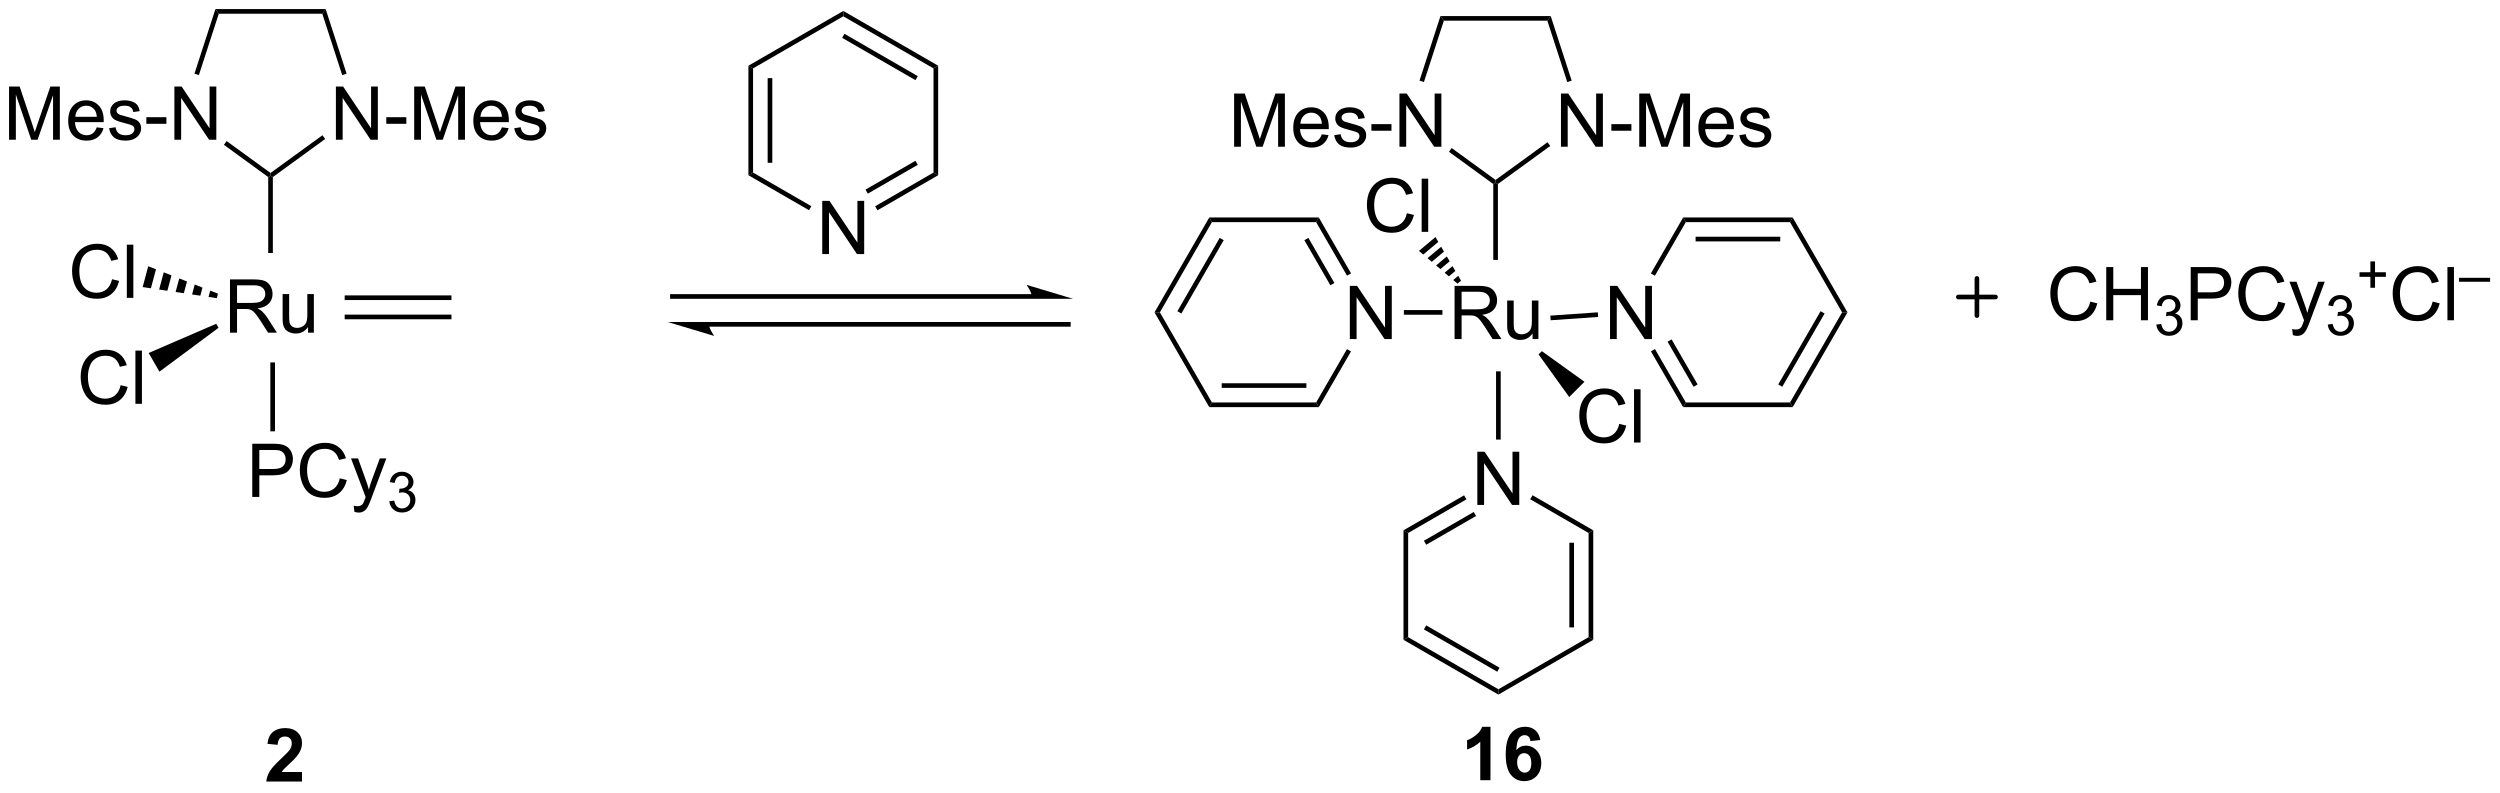 <?xml version="1.0" encoding="UTF-8"?>
<!DOCTYPE svg PUBLIC '-//W3C//DTD SVG 1.0//EN'
          'http://www.w3.org/TR/2001/REC-SVG-20010904/DTD/svg10.dtd'>
<svg stroke-dasharray="none" shape-rendering="auto" xmlns="http://www.w3.org/2000/svg" font-family="'Dialog'" text-rendering="auto" width="738" fill-opacity="1" color-interpolation="auto" color-rendering="auto" preserveAspectRatio="xMidYMid meet" font-size="12px" viewBox="0 0 738 234" fill="black" xmlns:xlink="http://www.w3.org/1999/xlink" stroke="black" image-rendering="auto" stroke-miterlimit="10" stroke-linecap="square" stroke-linejoin="miter" font-style="normal" stroke-width="1" height="234" stroke-dashoffset="0" font-weight="normal" stroke-opacity="1"
><!--Generated by the Batik Graphics2D SVG Generator--><defs id="genericDefs"
  /><g
  ><defs id="defs1"
    ><clipPath clipPathUnits="userSpaceOnUse" id="clipPath1"
      ><path d="M2.43 0.646 L279.073 0.646 L279.073 88.153 L2.43 88.153 L2.43 0.646 Z"
      /></clipPath
      ><clipPath clipPathUnits="userSpaceOnUse" id="clipPath2"
      ><path d="M107.593 118.859 L107.593 203.934 L376.544 203.934 L376.544 118.859 Z"
      /></clipPath
    ></defs
    ><g transform="scale(2.667,2.667) translate(-2.43,-0.646) matrix(1.029,0,0,1.029,-108.24,-121.613)"
    ><path d="M132.29 154.596 L132.29 148.87 L134.829 148.87 Q135.595 148.87 135.994 149.024 Q136.392 149.177 136.629 149.568 Q136.869 149.958 136.869 150.432 Q136.869 151.042 136.473 151.461 Q136.079 151.878 135.254 151.99 Q135.556 152.136 135.712 152.276 Q136.043 152.581 136.34 153.037 L137.337 154.596 L136.384 154.596 L135.626 153.404 Q135.293 152.888 135.077 152.615 Q134.863 152.341 134.694 152.232 Q134.525 152.123 134.348 152.081 Q134.22 152.052 133.926 152.052 L133.048 152.052 L133.048 154.596 L132.29 154.596 ZM133.048 151.396 L134.676 151.396 Q135.197 151.396 135.488 151.289 Q135.783 151.182 135.934 150.945 Q136.087 150.708 136.087 150.432 Q136.087 150.026 135.79 149.766 Q135.496 149.503 134.861 149.503 L133.048 149.503 L133.048 151.396 ZM140.685 154.596 L140.685 153.987 Q140.201 154.69 139.367 154.69 Q139 154.69 138.682 154.55 Q138.365 154.409 138.208 154.195 Q138.055 153.982 137.992 153.675 Q137.951 153.466 137.951 153.018 L137.951 150.448 L138.654 150.448 L138.654 152.748 Q138.654 153.3 138.695 153.49 Q138.763 153.768 138.977 153.927 Q139.193 154.083 139.508 154.083 Q139.826 154.083 140.102 153.922 Q140.38 153.761 140.495 153.482 Q140.609 153.201 140.609 152.669 L140.609 150.448 L141.312 150.448 L141.312 154.596 L140.685 154.596 Z" stroke="none" clip-path="url(#clipPath2)"
    /></g
    ><g transform="matrix(2.743,0,0,2.743,-295.121,-326.023)"
    ><path d="M144.685 153.216 L156.175 153.216 L156.175 152.716 L144.685 152.716 ZM144.685 151.147 L156.175 151.147 L156.175 150.647 L144.685 150.647 Z" stroke="none" clip-path="url(#clipPath2)"
    /></g
    ><g transform="matrix(2.743,0,0,2.743,-295.121,-326.023)"
    ><path d="M120.576 160.308 L121.334 160.498 Q121.097 161.433 120.477 161.925 Q119.857 162.415 118.964 162.415 Q118.037 162.415 117.456 162.037 Q116.878 161.66 116.573 160.946 Q116.271 160.23 116.271 159.41 Q116.271 158.514 116.612 157.85 Q116.956 157.183 117.586 156.837 Q118.216 156.491 118.974 156.491 Q119.834 156.491 120.42 156.928 Q121.005 157.366 121.237 158.16 L120.49 158.334 Q120.292 157.709 119.912 157.425 Q119.534 157.139 118.959 157.139 Q118.3 157.139 117.855 157.457 Q117.412 157.772 117.232 158.306 Q117.052 158.839 117.052 159.405 Q117.052 160.136 117.266 160.681 Q117.48 161.225 117.927 161.496 Q118.378 161.764 118.901 161.764 Q119.537 161.764 119.977 161.397 Q120.42 161.03 120.576 160.308 ZM122.163 162.316 L122.163 156.589 L122.866 156.589 L122.866 162.316 L122.163 162.316 Z" stroke="none" clip-path="url(#clipPath2)"
    /></g
    ><g transform="matrix(2.743,0,0,2.743,-295.121,-326.023)"
    ><path d="M130.86 153.699 L131.11 154.132 L124.749 158.855 L123.589 156.846 Z" stroke="none" clip-path="url(#clipPath2)"
    /></g
    ><g transform="matrix(2.743,0,0,2.743,-295.121,-326.023)"
    ><path d="M119.651 148.905 L120.409 149.095 Q120.172 150.03 119.552 150.522 Q118.932 151.011 118.039 151.011 Q117.112 151.011 116.531 150.634 Q115.953 150.256 115.648 149.543 Q115.346 148.827 115.346 148.006 Q115.346 147.11 115.688 146.446 Q116.031 145.78 116.661 145.433 Q117.292 145.087 118.049 145.087 Q118.909 145.087 119.495 145.524 Q120.081 145.962 120.312 146.756 L119.565 146.931 Q119.367 146.306 118.987 146.022 Q118.609 145.735 118.034 145.735 Q117.375 145.735 116.93 146.053 Q116.487 146.368 116.307 146.902 Q116.128 147.436 116.128 148.001 Q116.128 148.733 116.341 149.277 Q116.555 149.821 117.003 150.092 Q117.453 150.36 117.977 150.36 Q118.612 150.36 119.052 149.993 Q119.495 149.626 119.651 148.905 ZM121.238 150.912 L121.238 145.186 L121.941 145.186 L121.941 150.912 L121.238 150.912 Z" stroke="none" clip-path="url(#clipPath2)"
    /></g
    ><g transform="matrix(2.743,0,0,2.743,-295.121,-326.023)"
    ><path d="M130.921 150.945 L130.034 150.812 L130.216 150.134 L131.05 150.462 ZM129.148 150.679 L128.262 150.546 L128.548 149.477 L129.382 149.805 ZM127.375 150.413 L126.489 150.281 L126.88 148.821 L127.714 149.149 ZM125.603 150.148 L124.716 150.015 L125.212 148.165 L126.046 148.493 ZM123.83 149.882 L122.944 149.75 L123.544 147.509 L124.378 147.837 Z" stroke="none" clip-path="url(#clipPath2)"
    /></g
    ><g transform="matrix(2.743,0,0,2.743,-295.121,-326.023)"
    ><path d="M136.955 146.082 L136.455 146.082 L136.455 137.909 L136.705 137.781 L136.955 137.909 Z" stroke="none" clip-path="url(#clipPath2)"
    /></g
    ><g transform="matrix(2.743,0,0,2.743,-295.121,-326.023)"
    ><path d="M143.74 133.897 L143.74 128.17 L144.518 128.17 L147.526 132.665 L147.526 128.17 L148.253 128.17 L148.253 133.897 L147.474 133.897 L144.466 129.397 L144.466 133.897 L143.74 133.897 ZM149.163 132.178 L149.163 131.469 L151.322 131.469 L151.322 132.178 L149.163 132.178 ZM152.165 133.897 L152.165 128.17 L153.306 128.17 L154.663 132.225 Q154.85 132.79 154.936 133.071 Q155.032 132.758 155.241 132.154 L156.611 128.17 L157.631 128.17 L157.631 133.897 L156.9 133.897 L156.9 129.102 L155.236 133.897 L154.553 133.897 L152.897 129.022 L152.897 133.897 L152.165 133.897 ZM161.603 132.561 L162.329 132.649 Q162.157 133.287 161.691 133.639 Q161.228 133.99 160.506 133.99 Q159.595 133.99 159.061 133.43 Q158.53 132.868 158.53 131.857 Q158.53 130.811 159.069 130.232 Q159.608 129.654 160.467 129.654 Q161.298 129.654 161.824 130.222 Q162.353 130.787 162.353 131.813 Q162.353 131.876 162.35 132.001 L159.256 132.001 Q159.296 132.686 159.642 133.05 Q159.991 133.412 160.509 133.412 Q160.897 133.412 161.171 133.209 Q161.444 133.006 161.603 132.561 ZM159.296 131.423 L161.611 131.423 Q161.564 130.899 161.345 130.639 Q161.009 130.232 160.475 130.232 Q159.991 130.232 159.66 130.558 Q159.329 130.881 159.296 131.423 ZM162.932 132.657 L163.628 132.548 Q163.685 132.967 163.953 133.191 Q164.221 133.412 164.701 133.412 Q165.185 133.412 165.419 133.214 Q165.654 133.016 165.654 132.751 Q165.654 132.514 165.448 132.376 Q165.302 132.282 164.729 132.139 Q163.956 131.943 163.656 131.8 Q163.357 131.657 163.203 131.407 Q163.049 131.154 163.049 130.85 Q163.049 130.571 163.174 130.337 Q163.302 130.1 163.521 129.943 Q163.685 129.821 163.969 129.738 Q164.253 129.654 164.576 129.654 Q165.065 129.654 165.432 129.795 Q165.802 129.936 165.977 130.175 Q166.154 130.415 166.221 130.818 L165.534 130.912 Q165.487 130.592 165.26 130.412 Q165.036 130.232 164.628 130.232 Q164.143 130.232 163.935 130.394 Q163.729 130.553 163.729 130.766 Q163.729 130.904 163.815 131.014 Q163.901 131.126 164.083 131.201 Q164.19 131.24 164.706 131.381 Q165.451 131.579 165.745 131.706 Q166.042 131.834 166.208 132.076 Q166.378 132.318 166.378 132.678 Q166.378 133.029 166.172 133.339 Q165.966 133.649 165.578 133.821 Q165.193 133.99 164.706 133.99 Q163.896 133.99 163.471 133.654 Q163.049 133.318 162.932 132.657 Z" stroke="none" clip-path="url(#clipPath2)"
    /></g
    ><g transform="matrix(2.743,0,0,2.743,-295.121,-326.023)"
    ><path d="M108.565 133.897 L108.565 128.17 L109.706 128.17 L111.063 132.225 Q111.25 132.79 111.336 133.071 Q111.433 132.758 111.641 132.154 L113.011 128.17 L114.031 128.17 L114.031 133.897 L113.3 133.897 L113.3 129.102 L111.636 133.897 L110.953 133.897 L109.297 129.022 L109.297 133.897 L108.565 133.897 ZM118.003 132.561 L118.729 132.649 Q118.558 133.287 118.091 133.639 Q117.628 133.99 116.906 133.99 Q115.995 133.99 115.461 133.43 Q114.93 132.868 114.93 131.857 Q114.93 130.811 115.469 130.232 Q116.008 129.654 116.867 129.654 Q117.698 129.654 118.224 130.222 Q118.753 130.787 118.753 131.813 Q118.753 131.876 118.75 132.001 L115.656 132.001 Q115.696 132.686 116.042 133.05 Q116.391 133.412 116.909 133.412 Q117.297 133.412 117.571 133.209 Q117.844 133.006 118.003 132.561 ZM115.696 131.423 L118.011 131.423 Q117.964 130.899 117.745 130.639 Q117.409 130.232 116.875 130.232 Q116.391 130.232 116.06 130.558 Q115.729 130.881 115.696 131.423 ZM119.332 132.657 L120.028 132.548 Q120.085 132.967 120.353 133.191 Q120.621 133.412 121.1 133.412 Q121.585 133.412 121.819 133.214 Q122.054 133.016 122.054 132.751 Q122.054 132.514 121.848 132.376 Q121.702 132.282 121.129 132.139 Q120.356 131.943 120.056 131.8 Q119.757 131.657 119.603 131.407 Q119.45 131.154 119.45 130.85 Q119.45 130.571 119.575 130.337 Q119.702 130.1 119.921 129.943 Q120.085 129.821 120.369 129.738 Q120.653 129.654 120.975 129.654 Q121.465 129.654 121.832 129.795 Q122.202 129.936 122.376 130.175 Q122.554 130.415 122.621 130.818 L121.934 130.912 Q121.887 130.592 121.66 130.412 Q121.436 130.232 121.028 130.232 Q120.543 130.232 120.335 130.394 Q120.129 130.553 120.129 130.766 Q120.129 130.904 120.215 131.014 Q120.301 131.126 120.483 131.201 Q120.59 131.24 121.106 131.381 Q121.85 131.579 122.145 131.706 Q122.442 131.834 122.608 132.076 Q122.778 132.318 122.778 132.678 Q122.778 133.029 122.572 133.339 Q122.366 133.649 121.978 133.821 Q121.593 133.99 121.106 133.99 Q120.296 133.99 119.871 133.654 Q119.45 133.318 119.332 132.657 ZM123.34 132.178 L123.34 131.469 L125.499 131.469 L125.499 132.178 L123.34 132.178 ZM126.358 133.897 L126.358 128.17 L127.137 128.17 L130.145 132.665 L130.145 128.17 L130.871 128.17 L130.871 133.897 L130.093 133.897 L127.085 129.397 L127.085 133.897 L126.358 133.897 Z" stroke="none" clip-path="url(#clipPath2)"
    /></g
    ><g transform="matrix(2.743,0,0,2.743,-295.121,-326.023)"
    ><path d="M136.955 137.909 L136.705 137.781 L136.705 137.472 L142.293 133.411 L142.587 133.815 Z" stroke="none" clip-path="url(#clipPath2)"
    /></g
    ><g transform="matrix(2.743,0,0,2.743,-295.121,-326.023)"
    ><path d="M144.893 126.785 L144.418 126.939 L142.274 120.332 L142.637 119.832 Z" stroke="none" clip-path="url(#clipPath2)"
    /></g
    ><g transform="matrix(2.743,0,0,2.743,-295.121,-326.023)"
    ><path d="M142.637 119.832 L142.274 120.332 L131.137 120.332 L130.774 119.832 Z" stroke="none" clip-path="url(#clipPath2)"
    /></g
    ><g transform="matrix(2.743,0,0,2.743,-295.121,-326.023)"
    ><path d="M130.774 119.832 L131.137 120.332 L128.993 126.939 L128.517 126.785 Z" stroke="none" clip-path="url(#clipPath2)"
    /></g
    ><g transform="matrix(2.743,0,0,2.743,-295.121,-326.023)"
    ><path d="M131.686 134.442 L131.98 134.038 L136.705 137.472 L136.705 137.781 L136.455 137.909 Z" stroke="none" clip-path="url(#clipPath2)"
    /></g
    ><g transform="matrix(2.743,0,0,2.743,-295.121,-326.023)"
    ><path d="M134.74 172.337 L134.74 166.61 L136.901 166.61 Q137.472 166.61 137.771 166.665 Q138.193 166.735 138.477 166.933 Q138.763 167.128 138.938 167.485 Q139.112 167.839 139.112 168.266 Q139.112 168.995 138.646 169.503 Q138.183 170.008 136.966 170.008 L135.498 170.008 L135.498 172.337 L134.74 172.337 ZM135.498 169.331 L136.98 169.331 Q137.714 169.331 138.021 169.058 Q138.331 168.784 138.331 168.29 Q138.331 167.93 138.149 167.675 Q137.966 167.417 137.67 167.337 Q137.48 167.284 136.964 167.284 L135.498 167.284 L135.498 169.331 ZM144.162 170.329 L144.92 170.519 Q144.683 171.454 144.063 171.946 Q143.443 172.435 142.55 172.435 Q141.623 172.435 141.042 172.058 Q140.464 171.68 140.159 170.967 Q139.857 170.251 139.857 169.43 Q139.857 168.534 140.198 167.87 Q140.542 167.204 141.172 166.857 Q141.802 166.511 142.56 166.511 Q143.42 166.511 144.006 166.948 Q144.591 167.386 144.823 168.18 L144.076 168.355 Q143.878 167.73 143.498 167.446 Q143.12 167.159 142.545 167.159 Q141.886 167.159 141.44 167.477 Q140.998 167.792 140.818 168.326 Q140.638 168.86 140.638 169.425 Q140.638 170.157 140.852 170.701 Q141.065 171.245 141.513 171.516 Q141.964 171.784 142.487 171.784 Q143.123 171.784 143.563 171.417 Q144.006 171.05 144.162 170.329 ZM145.733 173.935 L145.655 173.274 Q145.884 173.337 146.056 173.337 Q146.291 173.337 146.431 173.258 Q146.572 173.18 146.663 173.04 Q146.728 172.935 146.877 172.516 Q146.897 172.459 146.939 172.344 L145.366 168.188 L146.124 168.188 L146.986 170.589 Q147.155 171.047 147.288 171.55 Q147.408 171.066 147.577 170.605 L148.463 168.188 L149.166 168.188 L147.588 172.407 Q147.335 173.092 147.194 173.35 Q147.007 173.696 146.765 173.857 Q146.522 174.021 146.186 174.021 Q145.983 174.021 145.733 173.935 Z" stroke="none" clip-path="url(#clipPath2)"
    /></g
    ><g transform="matrix(2.743,0,0,2.743,-295.121,-326.023)"
    ><path d="M149.488 172.802 L150.015 172.731 Q150.107 173.181 150.324 173.378 Q150.543 173.575 150.857 173.575 Q151.228 173.575 151.484 173.317 Q151.742 173.06 151.742 172.679 Q151.742 172.315 151.504 172.081 Q151.267 171.845 150.9 171.845 Q150.752 171.845 150.529 171.903 L150.588 171.44 Q150.64 171.446 150.672 171.446 Q151.009 171.446 151.279 171.27 Q151.548 171.095 151.548 170.727 Q151.548 170.438 151.351 170.249 Q151.156 170.058 150.845 170.058 Q150.537 170.058 150.332 170.251 Q150.127 170.444 150.068 170.831 L149.541 170.737 Q149.638 170.206 149.98 169.915 Q150.324 169.624 150.834 169.624 Q151.185 169.624 151.48 169.774 Q151.777 169.925 151.933 170.186 Q152.089 170.446 152.089 170.739 Q152.089 171.018 151.939 171.247 Q151.791 171.476 151.498 171.61 Q151.879 171.698 152.089 171.976 Q152.3 172.251 152.3 172.667 Q152.3 173.23 151.89 173.622 Q151.48 174.013 150.853 174.013 Q150.289 174.013 149.914 173.677 Q149.541 173.339 149.488 172.802 Z" stroke="none" clip-path="url(#clipPath2)"
    /></g
    ><g transform="matrix(2.743,0,0,2.743,-295.121,-326.023)"
    ><path d="M136.685 157.862 L137.185 157.862 L137.185 165.276 L136.685 165.276 Z" stroke="none" clip-path="url(#clipPath2)"
    /></g
    ><g transform="matrix(2.743,0,0,2.743,-295.121,-326.023)"
    ><path d="M140.092 201.941 L140.092 202.962 L136.246 202.962 Q136.308 202.383 136.621 201.865 Q136.933 201.347 137.855 200.493 Q138.597 199.8 138.764 199.555 Q138.99 199.214 138.99 198.883 Q138.99 198.516 138.793 198.318 Q138.597 198.12 138.248 198.12 Q137.905 198.12 137.701 198.329 Q137.498 198.534 137.467 199.016 L136.373 198.907 Q136.472 198.001 136.988 197.607 Q137.504 197.212 138.277 197.212 Q139.123 197.212 139.608 197.67 Q140.092 198.126 140.092 198.805 Q140.092 199.191 139.954 199.542 Q139.816 199.891 139.514 200.274 Q139.316 200.527 138.795 201.003 Q138.277 201.48 138.136 201.636 Q137.998 201.792 137.912 201.941 L140.092 201.941 Z" stroke="none" clip-path="url(#clipPath2)"
    /></g
    ><g transform="matrix(2.743,0,0,2.743,-295.121,-326.023)"
    ><path d="M218.69 150.512 L179.955 150.512 L179.705 150.512 L179.705 151.012 L179.955 151.012 L218.69 151.012 L218.94 151.012 L218.94 150.512 L218.69 150.512 ZM223.065 151.012 L218.065 149.512 C218.065 149.512 218.69 150.355 218.69 151.012 ZM222.565 153.512 L183.83 153.512 L183.58 153.512 L183.58 154.012 L183.83 154.012 L222.565 154.012 L222.815 154.012 L222.815 153.512 L222.565 153.512 ZM179.455 153.512 L184.455 155.012 C184.455 155.012 183.83 154.168 183.83 153.512 Z" stroke="none" clip-path="url(#clipPath2)"
    /></g
    ><g transform="matrix(2.743,0,0,2.743,-295.121,-326.023)"
    ><path d="M264.13 155.346 L264.13 149.62 L266.67 149.62 Q267.435 149.62 267.834 149.774 Q268.232 149.927 268.469 150.318 Q268.709 150.708 268.709 151.182 Q268.709 151.792 268.313 152.211 Q267.92 152.628 267.094 152.74 Q267.396 152.886 267.552 153.026 Q267.883 153.331 268.18 153.787 L269.177 155.346 L268.224 155.346 L267.466 154.154 Q267.133 153.638 266.917 153.365 Q266.703 153.091 266.534 152.982 Q266.365 152.873 266.188 152.831 Q266.06 152.802 265.766 152.802 L264.888 152.802 L264.888 155.346 L264.13 155.346 ZM264.888 152.146 L266.516 152.146 Q267.037 152.146 267.328 152.039 Q267.623 151.932 267.774 151.695 Q267.927 151.458 267.927 151.182 Q267.927 150.776 267.63 150.516 Q267.336 150.253 266.701 150.253 L264.888 150.253 L264.888 152.146 ZM272.525 155.346 L272.525 154.737 Q272.041 155.44 271.207 155.44 Q270.84 155.44 270.522 155.3 Q270.205 155.159 270.048 154.945 Q269.895 154.732 269.832 154.425 Q269.791 154.216 269.791 153.768 L269.791 151.198 L270.494 151.198 L270.494 153.498 Q270.494 154.05 270.535 154.24 Q270.603 154.518 270.817 154.677 Q271.033 154.833 271.348 154.833 Q271.666 154.833 271.942 154.672 Q272.22 154.511 272.335 154.232 Q272.449 153.951 272.449 153.419 L272.449 151.198 L273.153 151.198 L273.153 155.346 L272.525 155.346 Z" stroke="none" clip-path="url(#clipPath2)"
    /></g
    ><g transform="matrix(2.743,0,0,2.743,-295.121,-326.023)"
    ><path d="M268.795 146.832 L268.295 146.832 L268.295 138.659 L268.545 138.531 L268.795 138.659 Z" stroke="none" clip-path="url(#clipPath2)"
    /></g
    ><g transform="matrix(2.743,0,0,2.743,-295.121,-326.023)"
    ><path d="M275.58 134.647 L275.58 128.92 L276.358 128.92 L279.366 133.415 L279.366 128.92 L280.093 128.92 L280.093 134.647 L279.314 134.647 L276.306 130.147 L276.306 134.647 L275.58 134.647 ZM281.003 132.928 L281.003 132.219 L283.162 132.219 L283.162 132.928 L281.003 132.928 ZM284.005 134.647 L284.005 128.92 L285.146 128.92 L286.503 132.975 Q286.69 133.54 286.776 133.821 Q286.873 133.508 287.081 132.904 L288.451 128.92 L289.471 128.92 L289.471 134.647 L288.74 134.647 L288.74 129.852 L287.076 134.647 L286.393 134.647 L284.737 129.772 L284.737 134.647 L284.005 134.647 ZM293.443 133.311 L294.169 133.399 Q293.998 134.037 293.531 134.389 Q293.068 134.74 292.346 134.74 Q291.435 134.74 290.901 134.18 Q290.37 133.618 290.37 132.607 Q290.37 131.561 290.909 130.982 Q291.448 130.404 292.308 130.404 Q293.138 130.404 293.664 130.972 Q294.193 131.537 294.193 132.563 Q294.193 132.626 294.19 132.751 L291.096 132.751 Q291.136 133.436 291.482 133.8 Q291.831 134.162 292.349 134.162 Q292.737 134.162 293.011 133.959 Q293.284 133.756 293.443 133.311 ZM291.136 132.173 L293.451 132.173 Q293.404 131.649 293.185 131.389 Q292.849 130.982 292.315 130.982 Q291.831 130.982 291.5 131.308 Q291.169 131.631 291.136 132.173 ZM294.772 133.407 L295.468 133.298 Q295.525 133.717 295.793 133.941 Q296.061 134.162 296.541 134.162 Q297.025 134.162 297.259 133.964 Q297.494 133.766 297.494 133.501 Q297.494 133.264 297.288 133.126 Q297.142 133.032 296.569 132.889 Q295.796 132.693 295.496 132.55 Q295.197 132.407 295.043 132.157 Q294.889 131.904 294.889 131.6 Q294.889 131.321 295.014 131.087 Q295.142 130.85 295.361 130.693 Q295.525 130.571 295.809 130.488 Q296.093 130.404 296.416 130.404 Q296.905 130.404 297.272 130.545 Q297.642 130.686 297.817 130.925 Q297.994 131.165 298.061 131.568 L297.374 131.662 Q297.327 131.342 297.1 131.162 Q296.877 130.982 296.468 130.982 Q295.983 130.982 295.775 131.144 Q295.569 131.303 295.569 131.516 Q295.569 131.654 295.655 131.764 Q295.741 131.876 295.923 131.951 Q296.03 131.99 296.546 132.131 Q297.291 132.329 297.585 132.456 Q297.882 132.584 298.048 132.826 Q298.218 133.068 298.218 133.428 Q298.218 133.779 298.012 134.089 Q297.806 134.399 297.418 134.571 Q297.033 134.74 296.546 134.74 Q295.736 134.74 295.311 134.404 Q294.889 134.068 294.772 133.407 Z" stroke="none" clip-path="url(#clipPath2)"
    /></g
    ><g transform="matrix(2.743,0,0,2.743,-295.121,-326.023)"
    ><path d="M240.405 134.647 L240.405 128.92 L241.546 128.92 L242.903 132.975 Q243.09 133.54 243.176 133.821 Q243.273 133.508 243.481 132.904 L244.851 128.92 L245.871 128.92 L245.871 134.647 L245.14 134.647 L245.14 129.852 L243.476 134.647 L242.793 134.647 L241.137 129.772 L241.137 134.647 L240.405 134.647 ZM249.843 133.311 L250.569 133.399 Q250.398 134.037 249.931 134.389 Q249.468 134.74 248.746 134.74 Q247.835 134.74 247.301 134.18 Q246.77 133.618 246.77 132.607 Q246.77 131.561 247.309 130.982 Q247.848 130.404 248.707 130.404 Q249.538 130.404 250.064 130.972 Q250.593 131.537 250.593 132.563 Q250.593 132.626 250.59 132.751 L247.496 132.751 Q247.536 133.436 247.882 133.8 Q248.231 134.162 248.749 134.162 Q249.137 134.162 249.411 133.959 Q249.684 133.756 249.843 133.311 ZM247.536 132.173 L249.851 132.173 Q249.804 131.649 249.585 131.389 Q249.249 130.982 248.715 130.982 Q248.231 130.982 247.9 131.308 Q247.569 131.631 247.536 132.173 ZM251.172 133.407 L251.868 133.298 Q251.925 133.717 252.193 133.941 Q252.461 134.162 252.94 134.162 Q253.425 134.162 253.659 133.964 Q253.894 133.766 253.894 133.501 Q253.894 133.264 253.688 133.126 Q253.542 133.032 252.969 132.889 Q252.196 132.693 251.896 132.55 Q251.597 132.407 251.443 132.157 Q251.29 131.904 251.29 131.6 Q251.29 131.321 251.415 131.087 Q251.542 130.85 251.761 130.693 Q251.925 130.571 252.209 130.488 Q252.493 130.404 252.815 130.404 Q253.305 130.404 253.672 130.545 Q254.042 130.686 254.217 130.925 Q254.394 131.165 254.461 131.568 L253.774 131.662 Q253.727 131.342 253.5 131.162 Q253.276 130.982 252.868 130.982 Q252.383 130.982 252.175 131.144 Q251.969 131.303 251.969 131.516 Q251.969 131.654 252.055 131.764 Q252.141 131.876 252.323 131.951 Q252.43 131.99 252.946 132.131 Q253.69 132.329 253.985 132.456 Q254.282 132.584 254.448 132.826 Q254.618 133.068 254.618 133.428 Q254.618 133.779 254.412 134.089 Q254.206 134.399 253.818 134.571 Q253.433 134.74 252.946 134.74 Q252.136 134.74 251.711 134.404 Q251.29 134.068 251.172 133.407 ZM255.18 132.928 L255.18 132.219 L257.339 132.219 L257.339 132.928 L255.18 132.928 ZM258.198 134.647 L258.198 128.92 L258.977 128.92 L261.985 133.415 L261.985 128.92 L262.711 128.92 L262.711 134.647 L261.933 134.647 L258.925 130.147 L258.925 134.647 L258.198 134.647 Z" stroke="none" clip-path="url(#clipPath2)"
    /></g
    ><g transform="matrix(2.743,0,0,2.743,-295.121,-326.023)"
    ><path d="M268.795 138.659 L268.545 138.531 L268.545 138.222 L274.133 134.161 L274.427 134.565 Z" stroke="none" clip-path="url(#clipPath2)"
    /></g
    ><g transform="matrix(2.743,0,0,2.743,-295.121,-326.023)"
    ><path d="M276.733 127.535 L276.258 127.689 L274.113 121.082 L274.477 120.582 Z" stroke="none" clip-path="url(#clipPath2)"
    /></g
    ><g transform="matrix(2.743,0,0,2.743,-295.121,-326.023)"
    ><path d="M274.477 120.582 L274.113 121.082 L262.977 121.082 L262.613 120.582 Z" stroke="none" clip-path="url(#clipPath2)"
    /></g
    ><g transform="matrix(2.743,0,0,2.743,-295.121,-326.023)"
    ><path d="M262.613 120.582 L262.977 121.082 L260.833 127.689 L260.357 127.535 Z" stroke="none" clip-path="url(#clipPath2)"
    /></g
    ><g transform="matrix(2.743,0,0,2.743,-295.121,-326.023)"
    ><path d="M263.526 135.192 L263.82 134.788 L268.545 138.222 L268.545 138.531 L268.295 138.659 Z" stroke="none" clip-path="url(#clipPath2)"
    /></g
    ><g transform="matrix(2.743,0,0,2.743,-295.121,-326.023)"
    ><path d="M196.08 146.196 L196.08 140.47 L196.858 140.47 L199.866 144.965 L199.866 140.47 L200.593 140.47 L200.593 146.196 L199.814 146.196 L196.806 141.696 L196.806 146.196 L196.08 146.196 Z" stroke="none" clip-path="url(#clipPath2)"
    /></g
    ><g transform="matrix(2.743,0,0,2.743,-295.121,-326.023)"
    ><path d="M188.135 125.927 L188.635 126.216 L188.635 137.427 L188.135 137.716 ZM190.205 127.267 L190.205 136.376 L190.705 136.376 L190.705 127.267 Z" stroke="none" clip-path="url(#clipPath2)"
    /></g
    ><g transform="matrix(2.743,0,0,2.743,-295.121,-326.023)"
    ><path d="M188.135 137.716 L188.635 137.427 L194.905 141.047 L194.655 141.48 Z" stroke="none" clip-path="url(#clipPath2)"
    /></g
    ><g transform="matrix(2.743,0,0,2.743,-295.121,-326.023)"
    ><path d="M202.02 141.489 L201.77 141.055 L208.055 137.427 L208.555 137.716 ZM200.985 139.696 L206.36 136.593 L206.11 136.16 L200.735 139.263 Z" stroke="none" clip-path="url(#clipPath2)"
    /></g
    ><g transform="matrix(2.743,0,0,2.743,-295.121,-326.023)"
    ><path d="M208.555 137.716 L208.055 137.427 L208.055 126.216 L208.555 125.927 Z" stroke="none" clip-path="url(#clipPath2)"
    /></g
    ><g transform="matrix(2.743,0,0,2.743,-295.121,-326.023)"
    ><path d="M208.555 125.927 L208.055 126.216 L198.345 120.61 L198.345 120.033 ZM206.36 127.05 L198.47 122.495 L198.22 122.928 L206.11 127.483 Z" stroke="none" clip-path="url(#clipPath2)"
    /></g
    ><g transform="matrix(2.743,0,0,2.743,-295.121,-326.023)"
    ><path d="M198.345 120.033 L198.345 120.61 L188.635 126.216 L188.135 125.927 Z" stroke="none" clip-path="url(#clipPath2)"
    /></g
    ><g transform="matrix(2.743,0,0,2.743,-295.121,-326.023)"
    ><path d="M280.86 155.346 L280.86 149.62 L281.638 149.62 L284.646 154.115 L284.646 149.62 L285.373 149.62 L285.373 155.346 L284.594 155.346 L281.586 150.846 L281.586 155.346 L280.86 155.346 Z" stroke="none" clip-path="url(#clipPath2)"
    /></g
    ><g transform="matrix(2.743,0,0,2.743,-295.121,-326.023)"
    ><path d="M274.47 153.322 L274.435 152.823 L279.542 152.469 L279.577 152.968 Z" stroke="none" clip-path="url(#clipPath2)"
    /></g
    ><g transform="matrix(2.743,0,0,2.743,-295.121,-326.023)"
    ><path d="M252.86 155.346 L252.86 149.62 L253.638 149.62 L256.646 154.115 L256.646 149.62 L257.373 149.62 L257.373 155.346 L256.594 155.346 L253.586 150.846 L253.586 155.346 L252.86 155.346 Z" stroke="none" clip-path="url(#clipPath2)"
    /></g
    ><g transform="matrix(2.743,0,0,2.743,-295.121,-326.023)"
    ><path d="M258.675 152.224 L258.675 152.724 L262.825 152.727 L262.825 152.227 L258.675 152.224 Z" stroke="none" clip-path="url(#clipPath2)"
    /></g
    ><g transform="matrix(2.743,0,0,2.743,-295.121,-326.023)"
    ><path d="M266.58 173.196 L266.58 167.47 L267.358 167.47 L270.366 171.965 L270.366 167.47 L271.093 167.47 L271.093 173.196 L270.314 173.196 L267.306 168.696 L267.306 173.196 L266.58 173.196 Z" stroke="none" clip-path="url(#clipPath2)"
    /></g
    ><g transform="matrix(2.743,0,0,2.743,-295.121,-326.023)"
    ><path d="M268.595 158.821 L269.095 158.821 L269.095 166.162 L268.595 166.162 Z" stroke="none" clip-path="url(#clipPath2)"
    /></g
    ><g transform="matrix(2.743,0,0,2.743,-295.121,-326.023)"
    ><path d="M285.262 156.668 L285.695 156.418 L289.019 162.172 L288.731 162.672 ZM287.053 155.633 L289.852 160.478 L290.285 160.228 L287.486 155.383 Z" stroke="none" clip-path="url(#clipPath2)"
    /></g
    ><g transform="matrix(2.743,0,0,2.743,-295.121,-326.023)"
    ><path d="M288.731 162.672 L289.019 162.172 L300.231 162.172 L300.519 162.672 Z" stroke="none" clip-path="url(#clipPath2)"
    /></g
    ><g transform="matrix(2.743,0,0,2.743,-295.121,-326.023)"
    ><path d="M300.519 162.672 L300.231 162.172 L305.837 152.471 L306.414 152.471 ZM299.398 160.478 L303.953 152.596 L303.52 152.346 L298.965 160.228 Z" stroke="none" clip-path="url(#clipPath2)"
    /></g
    ><g transform="matrix(2.743,0,0,2.743,-295.121,-326.023)"
    ><path d="M306.414 152.471 L305.837 152.471 L300.231 142.762 L300.519 142.262 Z" stroke="none" clip-path="url(#clipPath2)"
    /></g
    ><g transform="matrix(2.743,0,0,2.743,-295.121,-326.023)"
    ><path d="M300.519 142.262 L300.231 142.762 L289.019 142.762 L288.731 142.262 ZM299.18 144.332 L290.07 144.332 L290.07 144.832 L299.18 144.832 Z" stroke="none" clip-path="url(#clipPath2)"
    /></g
    ><g transform="matrix(2.743,0,0,2.743,-295.121,-326.023)"
    ><path d="M288.731 142.262 L289.019 142.762 L285.688 148.533 L285.255 148.283 Z" stroke="none" clip-path="url(#clipPath2)"
    /></g
    ><g transform="matrix(2.743,0,0,2.743,-295.121,-326.023)"
    ><path d="M265.155 172.163 L265.405 172.596 L259.135 176.216 L258.635 175.927 ZM266.19 173.956 L260.83 177.05 L261.08 177.483 L266.44 174.389 Z" stroke="none" clip-path="url(#clipPath2)"
    /></g
    ><g transform="matrix(2.743,0,0,2.743,-295.121,-326.023)"
    ><path d="M258.635 175.927 L259.135 176.216 L259.135 187.427 L258.635 187.716 Z" stroke="none" clip-path="url(#clipPath2)"
    /></g
    ><g transform="matrix(2.743,0,0,2.743,-295.121,-326.023)"
    ><path d="M258.635 187.716 L259.135 187.427 L268.845 193.033 L268.845 193.61 ZM260.83 186.593 L268.72 191.148 L268.97 190.715 L261.08 186.16 Z" stroke="none" clip-path="url(#clipPath2)"
    /></g
    ><g transform="matrix(2.743,0,0,2.743,-295.121,-326.023)"
    ><path d="M268.845 193.61 L268.845 193.033 L278.555 187.427 L279.055 187.716 Z" stroke="none" clip-path="url(#clipPath2)"
    /></g
    ><g transform="matrix(2.743,0,0,2.743,-295.121,-326.023)"
    ><path d="M279.055 187.716 L278.555 187.427 L278.555 176.216 L279.055 175.927 ZM276.985 186.376 L276.985 177.267 L276.485 177.267 L276.485 186.376 Z" stroke="none" clip-path="url(#clipPath2)"
    /></g
    ><g transform="matrix(2.743,0,0,2.743,-295.121,-326.023)"
    ><path d="M279.055 175.927 L278.555 176.216 L272.27 172.587 L272.52 172.154 Z" stroke="none" clip-path="url(#clipPath2)"
    /></g
    ><g transform="matrix(2.743,0,0,2.743,-295.121,-326.023)"
    ><path d="M252.99 148.273 L252.557 148.523 L249.231 142.762 L249.519 142.262 ZM251.197 149.308 L248.397 144.457 L247.964 144.707 L250.764 149.558 Z" stroke="none" clip-path="url(#clipPath2)"
    /></g
    ><g transform="matrix(2.743,0,0,2.743,-295.121,-326.023)"
    ><path d="M249.519 142.262 L249.231 142.762 L238.019 142.762 L237.731 142.262 Z" stroke="none" clip-path="url(#clipPath2)"
    /></g
    ><g transform="matrix(2.743,0,0,2.743,-295.121,-326.023)"
    ><path d="M237.731 142.262 L238.019 142.762 L232.414 152.471 L231.837 152.472 ZM238.854 144.457 L234.299 152.346 L234.732 152.596 L239.287 144.707 Z" stroke="none" clip-path="url(#clipPath2)"
    /></g
    ><g transform="matrix(2.743,0,0,2.743,-295.121,-326.023)"
    ><path d="M231.837 152.472 L232.414 152.471 L238.019 162.172 L237.731 162.672 Z" stroke="none" clip-path="url(#clipPath2)"
    /></g
    ><g transform="matrix(2.743,0,0,2.743,-295.121,-326.023)"
    ><path d="M237.731 162.672 L238.019 162.172 L249.231 162.172 L249.519 162.672 ZM239.07 160.601 L248.181 160.601 L248.181 160.101 L239.07 160.101 Z" stroke="none" clip-path="url(#clipPath2)"
    /></g
    ><g transform="matrix(2.743,0,0,2.743,-295.121,-326.023)"
    ><path d="M249.519 162.672 L249.231 162.172 L252.55 156.428 L252.983 156.678 Z" stroke="none" clip-path="url(#clipPath2)"
    /></g
    ><g transform="matrix(2.743,0,0,2.743,-295.121,-326.023)"
    ><path d="M281.856 164.471 L282.614 164.661 Q282.377 165.596 281.757 166.089 Q281.137 166.578 280.244 166.578 Q279.317 166.578 278.736 166.201 Q278.158 165.823 277.853 165.109 Q277.551 164.393 277.551 163.573 Q277.551 162.677 277.892 162.013 Q278.236 161.346 278.866 161 Q279.497 160.654 280.254 160.654 Q281.114 160.654 281.7 161.091 Q282.286 161.529 282.517 162.323 L281.77 162.497 Q281.572 161.872 281.192 161.589 Q280.814 161.302 280.239 161.302 Q279.58 161.302 279.135 161.62 Q278.692 161.935 278.512 162.469 Q278.332 163.002 278.332 163.568 Q278.332 164.299 278.546 164.844 Q278.76 165.388 279.207 165.659 Q279.658 165.927 280.182 165.927 Q280.817 165.927 281.257 165.56 Q281.7 165.193 281.856 164.471 ZM283.443 166.479 L283.443 160.752 L284.146 160.752 L284.146 166.479 L283.443 166.479 Z" stroke="none" clip-path="url(#clipPath2)"
    /></g
    ><g transform="matrix(2.743,0,0,2.743,-295.121,-326.023)"
    ><path d="M273.168 156.998 L273.522 156.645 L278.108 159.944 L276.467 161.584 Z" stroke="none" clip-path="url(#clipPath2)"
    /></g
    ><g transform="matrix(2.743,0,0,2.743,-295.121,-326.023)"
    ><path d="M259.002 141.802 L259.759 141.992 Q259.522 142.927 258.903 143.419 Q258.283 143.909 257.39 143.909 Q256.463 143.909 255.882 143.531 Q255.304 143.154 254.999 142.44 Q254.697 141.724 254.697 140.904 Q254.697 140.008 255.038 139.344 Q255.382 138.677 256.012 138.331 Q256.642 137.984 257.4 137.984 Q258.259 137.984 258.845 138.422 Q259.431 138.859 259.663 139.654 L258.916 139.828 Q258.718 139.203 258.338 138.919 Q257.96 138.633 257.384 138.633 Q256.726 138.633 256.28 138.95 Q255.838 139.266 255.658 139.799 Q255.478 140.333 255.478 140.898 Q255.478 141.63 255.692 142.174 Q255.905 142.719 256.353 142.989 Q256.804 143.258 257.327 143.258 Q257.963 143.258 258.403 142.891 Q258.845 142.523 259.002 141.802 ZM260.589 143.81 L260.589 138.083 L261.292 138.083 L261.292 143.81 L260.589 143.81 Z" stroke="none" clip-path="url(#clipPath2)"
    /></g
    ><g transform="matrix(2.743,0,0,2.743,-295.121,-326.023)"
    ><path d="M264.444 149.382 L263.983 148.991 L264.521 148.539 L264.827 149.061 ZM263.522 148.599 L263.062 148.208 L263.909 147.496 L264.215 148.018 ZM262.601 147.816 L262.14 147.425 L263.297 146.453 L263.603 146.975 ZM261.679 147.033 L261.219 146.642 L262.685 145.41 L262.991 145.931 ZM260.758 146.25 L260.297 145.859 L262.074 144.367 L262.38 144.888 Z" stroke="none" clip-path="url(#clipPath2)"
    /></g
    ><g stroke-width="0.5" transform="matrix(2.743,0,0,2.743,-295.121,-326.023)" stroke-linejoin="round" stroke-linecap="round"
    ><path fill="none" d="M318.345 150.821 L322.345 150.821 M320.345 148.821 L320.345 152.821" clip-path="url(#clipPath2)"
    /></g
    ><g transform="matrix(2.743,0,0,2.743,-295.121,-326.023)"
    ><path d="M332.548 151.314 L333.306 151.504 Q333.069 152.439 332.449 152.931 Q331.83 153.421 330.936 153.421 Q330.009 153.421 329.429 153.043 Q328.85 152.665 328.546 151.952 Q328.244 151.236 328.244 150.415 Q328.244 149.519 328.585 148.855 Q328.929 148.189 329.559 147.842 Q330.189 147.496 330.947 147.496 Q331.806 147.496 332.392 147.934 Q332.978 148.371 333.21 149.165 L332.462 149.34 Q332.264 148.715 331.884 148.431 Q331.507 148.144 330.931 148.144 Q330.272 148.144 329.827 148.462 Q329.384 148.777 329.205 149.311 Q329.025 149.845 329.025 150.41 Q329.025 151.142 329.238 151.686 Q329.452 152.23 329.9 152.501 Q330.35 152.769 330.874 152.769 Q331.509 152.769 331.949 152.402 Q332.392 152.035 332.548 151.314 ZM334.263 153.321 L334.263 147.595 L335.021 147.595 L335.021 149.946 L337.998 149.946 L337.998 147.595 L338.755 147.595 L338.755 153.321 L337.998 153.321 L337.998 150.621 L335.021 150.621 L335.021 153.321 L334.263 153.321 Z" stroke="none" clip-path="url(#clipPath2)"
    /></g
    ><g transform="matrix(2.743,0,0,2.743,-295.121,-326.023)"
    ><path d="M339.652 153.787 L340.179 153.716 Q340.271 154.166 340.488 154.363 Q340.707 154.56 341.021 154.56 Q341.392 154.56 341.648 154.302 Q341.906 154.044 341.906 153.664 Q341.906 153.3 341.668 153.066 Q341.431 152.83 341.064 152.83 Q340.916 152.83 340.693 152.888 L340.752 152.425 Q340.804 152.431 340.835 152.431 Q341.173 152.431 341.443 152.256 Q341.712 152.08 341.712 151.713 Q341.712 151.423 341.515 151.234 Q341.32 151.043 341.009 151.043 Q340.701 151.043 340.496 151.236 Q340.291 151.429 340.232 151.816 L339.705 151.722 Q339.802 151.191 340.144 150.9 Q340.488 150.609 340.998 150.609 Q341.349 150.609 341.644 150.759 Q341.941 150.91 342.097 151.172 Q342.253 151.431 342.253 151.724 Q342.253 152.004 342.103 152.232 Q341.955 152.461 341.662 152.595 Q342.043 152.683 342.253 152.961 Q342.464 153.236 342.464 153.652 Q342.464 154.214 342.054 154.607 Q341.644 154.998 341.017 154.998 Q340.453 154.998 340.078 154.662 Q339.705 154.324 339.652 153.787 Z" stroke="none" clip-path="url(#clipPath2)"
    /></g
    ><g transform="matrix(2.743,0,0,2.743,-295.121,-326.023)"
    ><path d="M343.354 153.321 L343.354 147.595 L345.515 147.595 Q346.086 147.595 346.385 147.65 Q346.807 147.72 347.091 147.918 Q347.377 148.113 347.552 148.47 Q347.726 148.824 347.726 149.251 Q347.726 149.98 347.26 150.488 Q346.797 150.993 345.58 150.993 L344.112 150.993 L344.112 153.321 L343.354 153.321 ZM344.112 150.316 L345.594 150.316 Q346.328 150.316 346.635 150.043 Q346.945 149.769 346.945 149.275 Q346.945 148.915 346.763 148.66 Q346.58 148.402 346.284 148.321 Q346.094 148.269 345.578 148.269 L344.112 148.269 L344.112 150.316 ZM352.776 151.314 L353.534 151.504 Q353.297 152.439 352.677 152.931 Q352.057 153.421 351.164 153.421 Q350.237 153.421 349.656 153.043 Q349.078 152.665 348.773 151.952 Q348.471 151.236 348.471 150.415 Q348.471 149.519 348.812 148.855 Q349.156 148.189 349.786 147.842 Q350.416 147.496 351.174 147.496 Q352.034 147.496 352.62 147.934 Q353.205 148.371 353.437 149.165 L352.69 149.34 Q352.492 148.715 352.112 148.431 Q351.734 148.144 351.159 148.144 Q350.5 148.144 350.055 148.462 Q349.612 148.777 349.432 149.311 Q349.252 149.845 349.252 150.41 Q349.252 151.142 349.466 151.686 Q349.68 152.23 350.127 152.501 Q350.578 152.769 351.101 152.769 Q351.737 152.769 352.177 152.402 Q352.62 152.035 352.776 151.314 ZM354.348 154.921 L354.269 154.259 Q354.498 154.321 354.67 154.321 Q354.905 154.321 355.045 154.243 Q355.186 154.165 355.277 154.025 Q355.342 153.921 355.491 153.501 Q355.512 153.444 355.553 153.329 L353.98 149.173 L354.738 149.173 L355.6 151.574 Q355.769 152.032 355.902 152.535 Q356.022 152.051 356.191 151.59 L357.077 149.173 L357.78 149.173 L356.202 153.392 Q355.949 154.077 355.808 154.334 Q355.621 154.681 355.379 154.842 Q355.137 155.006 354.801 155.006 Q354.598 155.006 354.348 154.921 Z" stroke="none" clip-path="url(#clipPath2)"
    /></g
    ><g transform="matrix(2.743,0,0,2.743,-295.121,-326.023)"
    ><path d="M358.102 153.787 L358.629 153.716 Q358.721 154.166 358.938 154.363 Q359.157 154.56 359.471 154.56 Q359.842 154.56 360.098 154.302 Q360.356 154.044 360.356 153.664 Q360.356 153.3 360.118 153.066 Q359.881 152.83 359.514 152.83 Q359.366 152.83 359.143 152.888 L359.202 152.425 Q359.254 152.431 359.286 152.431 Q359.623 152.431 359.893 152.256 Q360.163 152.08 360.163 151.713 Q360.163 151.423 359.965 151.234 Q359.77 151.043 359.459 151.043 Q359.151 151.043 358.946 151.236 Q358.741 151.429 358.682 151.816 L358.155 151.722 Q358.252 151.191 358.594 150.9 Q358.938 150.609 359.448 150.609 Q359.799 150.609 360.094 150.759 Q360.391 150.91 360.547 151.172 Q360.704 151.431 360.704 151.724 Q360.704 152.004 360.553 152.232 Q360.405 152.461 360.112 152.595 Q360.493 152.683 360.704 152.961 Q360.915 153.236 360.915 153.652 Q360.915 154.214 360.504 154.607 Q360.094 154.998 359.467 154.998 Q358.903 154.998 358.528 154.662 Q358.155 154.324 358.102 153.787 Z" stroke="none" clip-path="url(#clipPath2)"
    /></g
    ><g transform="matrix(2.743,0,0,2.743,-295.121,-326.023)"
    ><path d="M362.691 149.826 L362.691 148.649 L361.521 148.649 L361.521 148.156 L362.691 148.156 L362.691 146.988 L363.189 146.988 L363.189 148.156 L364.357 148.156 L364.357 148.649 L363.189 148.649 L363.189 149.826 L362.691 149.826 Z" stroke="none" clip-path="url(#clipPath2)"
    /></g
    ><g transform="matrix(2.743,0,0,2.743,-295.121,-326.023)"
    ><path d="M369.394 151.314 L370.152 151.504 Q369.915 152.439 369.295 152.931 Q368.675 153.421 367.782 153.421 Q366.855 153.421 366.274 153.043 Q365.696 152.665 365.391 151.952 Q365.089 151.236 365.089 150.415 Q365.089 149.519 365.43 148.855 Q365.774 148.189 366.404 147.842 Q367.035 147.496 367.792 147.496 Q368.652 147.496 369.238 147.934 Q369.824 148.371 370.055 149.165 L369.308 149.34 Q369.11 148.715 368.73 148.431 Q368.352 148.144 367.777 148.144 Q367.118 148.144 366.673 148.462 Q366.23 148.777 366.05 149.311 Q365.871 149.845 365.871 150.41 Q365.871 151.142 366.084 151.686 Q366.298 152.23 366.746 152.501 Q367.196 152.769 367.719 152.769 Q368.355 152.769 368.795 152.402 Q369.238 152.035 369.394 151.314 ZM370.981 153.321 L370.981 147.595 L371.684 147.595 L371.684 153.321 L370.981 153.321 Z" stroke="none" clip-path="url(#clipPath2)"
    /></g
    ><g transform="matrix(2.743,0,0,2.743,-295.121,-326.023)"
    ><path d="M372.234 149.18 L372.234 148.754 L375.572 148.754 L375.572 149.18 L372.234 149.18 Z" stroke="none" clip-path="url(#clipPath2)"
    /></g
    ><g transform="matrix(2.743,0,0,2.743,-295.121,-326.023)"
    ><path d="M267.994 202.821 L266.897 202.821 L266.897 198.684 Q266.296 199.246 265.478 199.517 L265.478 198.519 Q265.908 198.379 266.41 197.988 Q266.916 197.595 267.103 197.071 L267.994 197.071 L267.994 202.821 ZM273.354 198.496 L272.292 198.613 Q272.253 198.285 272.089 198.129 Q271.925 197.972 271.662 197.972 Q271.315 197.972 271.073 198.285 Q270.834 198.597 270.771 199.587 Q271.183 199.103 271.792 199.103 Q272.479 199.103 272.969 199.626 Q273.459 200.15 273.459 200.978 Q273.459 201.855 272.943 202.389 Q272.427 202.921 271.62 202.921 Q270.753 202.921 270.193 202.246 Q269.636 201.571 269.636 200.035 Q269.636 198.462 270.216 197.767 Q270.8 197.071 271.729 197.071 Q272.38 197.071 272.808 197.436 Q273.237 197.801 273.354 198.496 ZM270.865 200.892 Q270.865 201.426 271.11 201.717 Q271.357 202.009 271.675 202.009 Q271.979 202.009 272.183 201.772 Q272.386 201.532 272.386 200.988 Q272.386 200.431 272.167 200.171 Q271.948 199.91 271.62 199.91 Q271.302 199.91 271.084 200.16 Q270.865 200.407 270.865 200.892 Z" stroke="none" clip-path="url(#clipPath2)"
    /></g
  ></g
></svg
>
